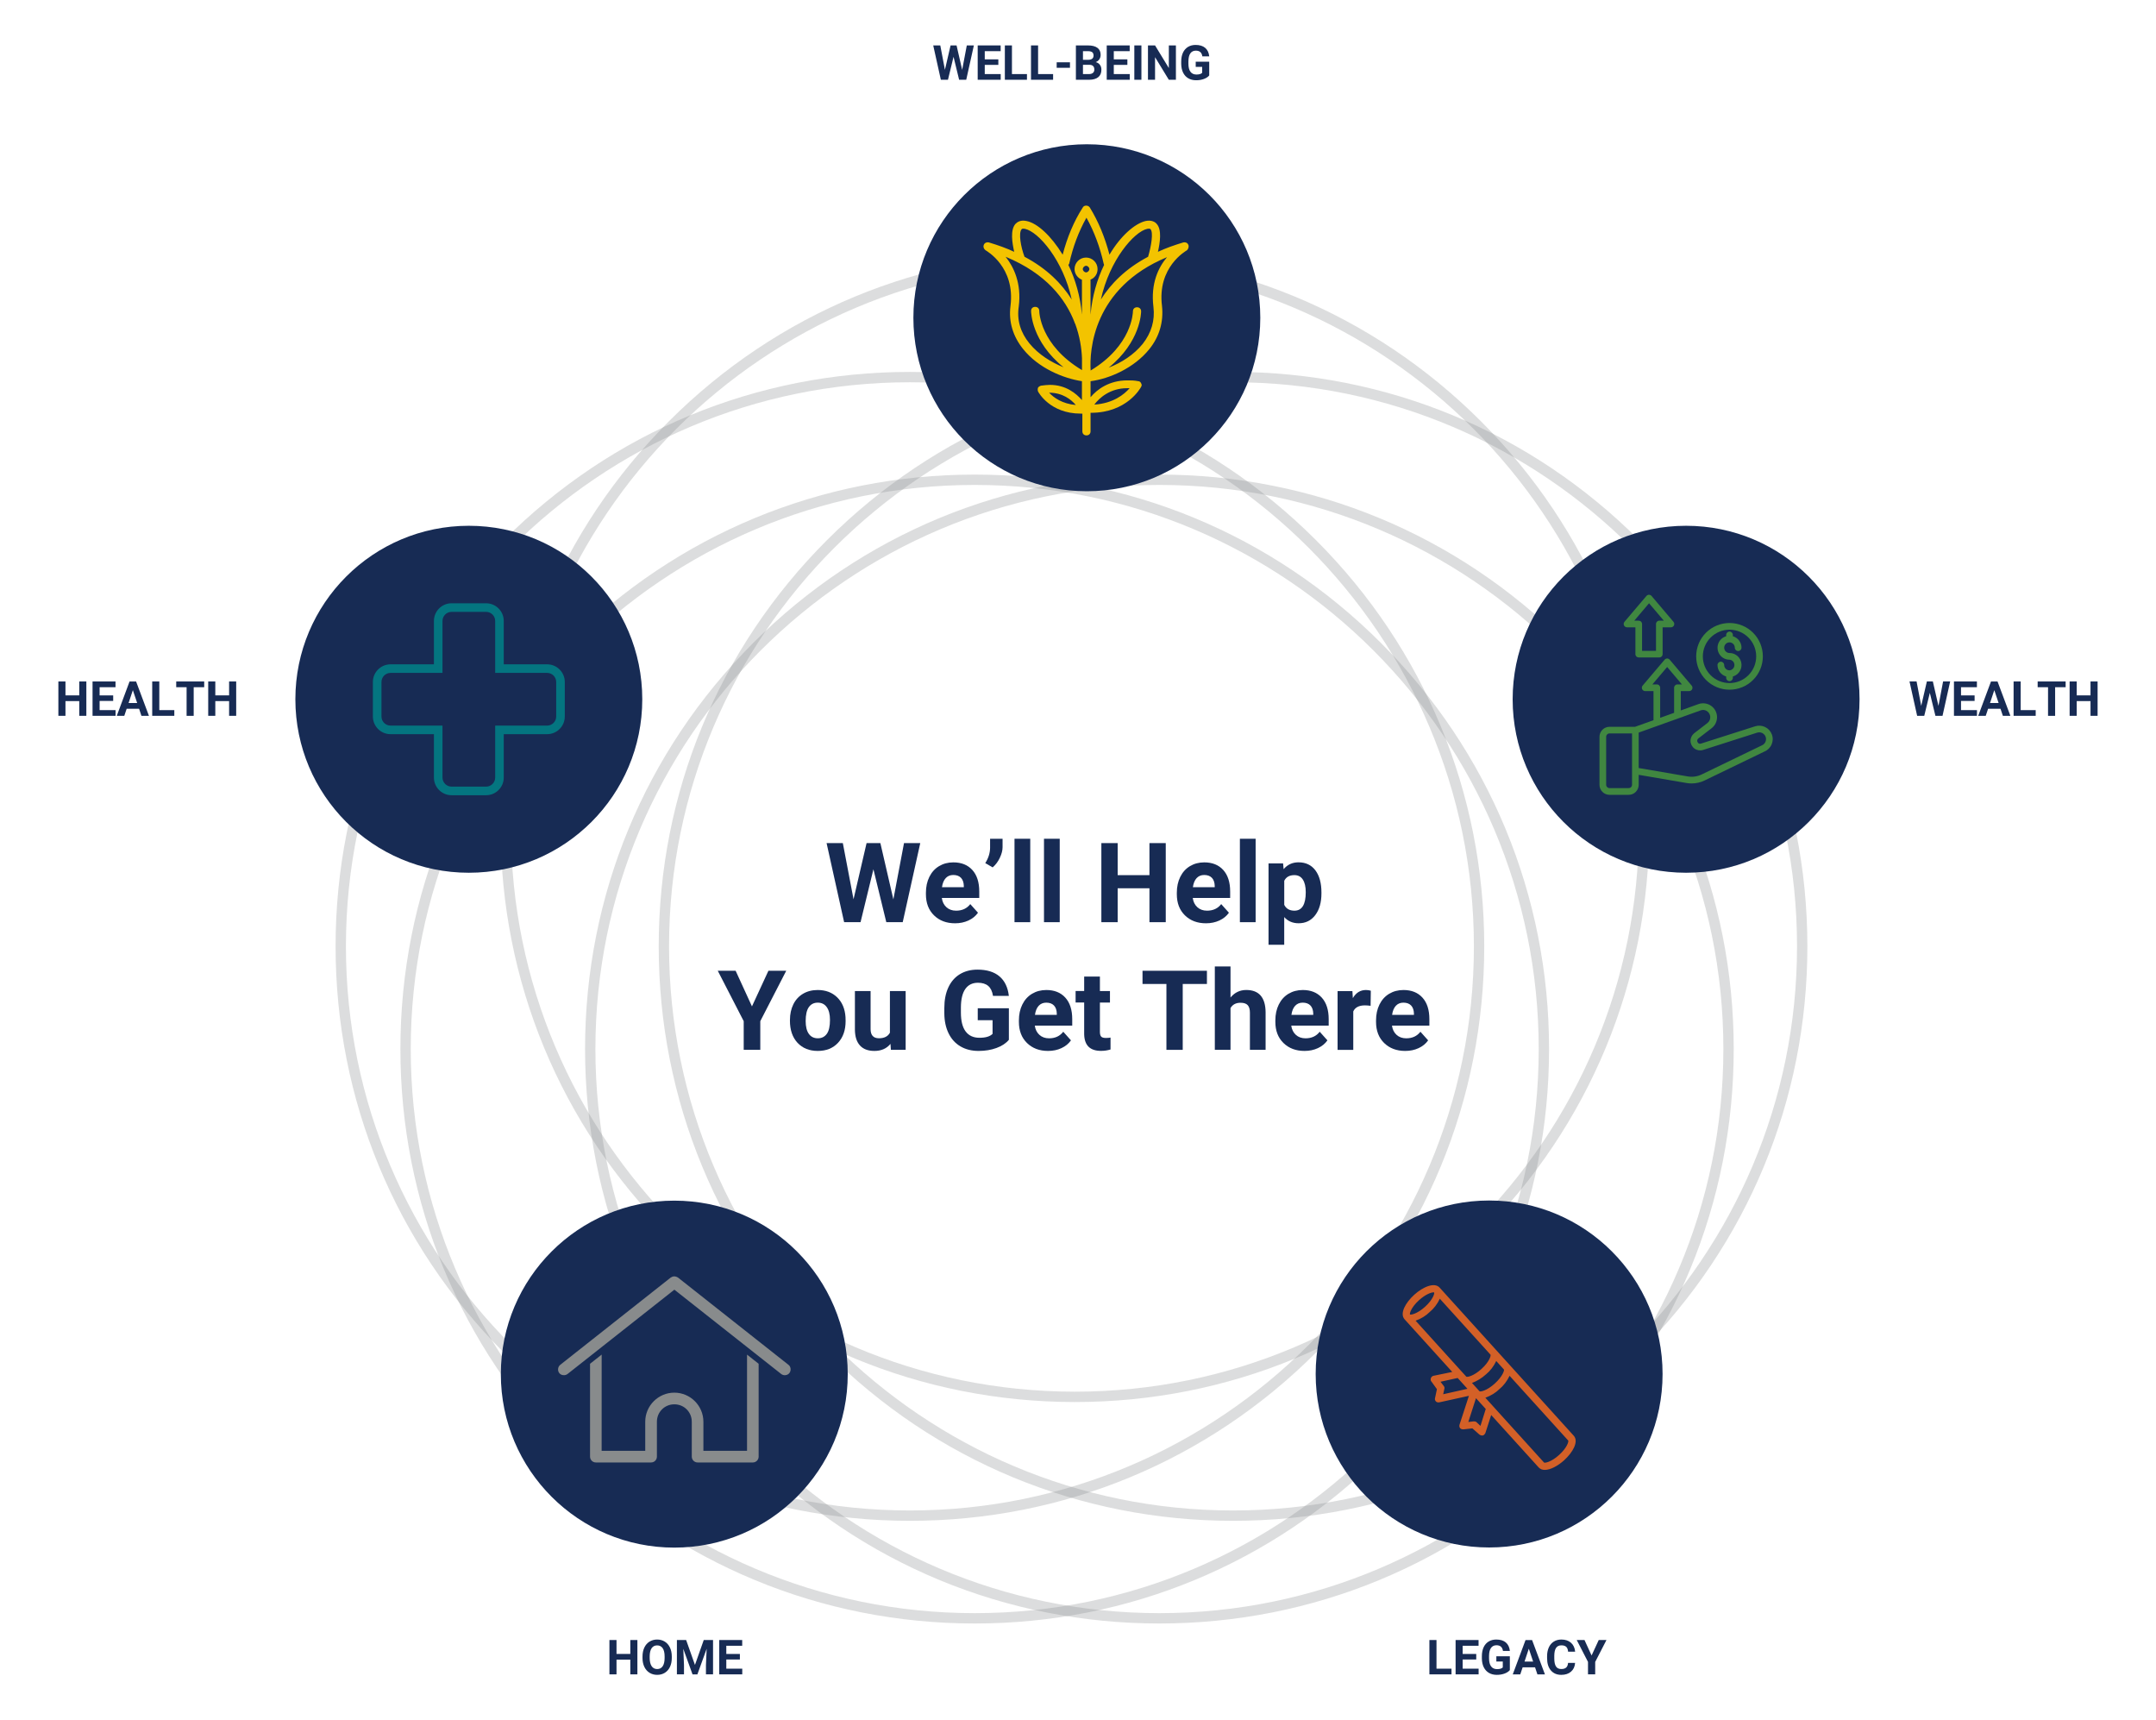 <?xml version="1.0" encoding="utf-8"?>
<!-- Generator: Adobe Illustrator 27.7.0, SVG Export Plug-In . SVG Version: 6.00 Build 0)  -->
<svg version="1.1" id="Layer_1" xmlns="http://www.w3.org/2000/svg" xmlns:xlink="http://www.w3.org/1999/xlink" x="0px" y="0px"
	 width="800px" height="638px" viewBox="0 0 800 638" style="enable-background:new 0 0 800 638;" xml:space="preserve">
<style type="text/css">
	.Drop_x0020_Shadow{fill:none;}
	.Round_x0020_Corners_x0020_2_x0020_pt{fill:#FFFFFF;stroke:#000000;stroke-miterlimit:10;}
	.Live_x0020_Reflect_x0020_X{fill:none;}
	.Bevel_x0020_Soft{fill:url(#SVGID_1_);}
	.Dusk{fill:#FFFFFF;}
	.Foliage_GS{fill:#FFDD00;}
	.Pompadour_GS{fill-rule:evenodd;clip-rule:evenodd;fill:#44ADE2;}
	.st0{opacity:0.29;}
	.st1{fill:#888B8C;}
	.st2{fill:#172B54;}
	.st3{fill:#408740;}
	.st4{fill:#047580;}
	.st5{fill:#D36027;}
	.st6{fill:#F3C300;}
</style>
<linearGradient id="SVGID_1_" gradientUnits="userSpaceOnUse" x1="365" y1="284" x2="365.707" y2="284.707">
	<stop  offset="0" style="stop-color:#DEDFE3"/>
	<stop  offset="0.174" style="stop-color:#D8D9DD"/>
	<stop  offset="0.352" style="stop-color:#C9CACD"/>
	<stop  offset="0.532" style="stop-color:#B4B5B8"/>
	<stop  offset="0.714" style="stop-color:#989A9C"/>
	<stop  offset="0.895" style="stop-color:#797C7E"/>
	<stop  offset="1" style="stop-color:#656B6C"/>
</linearGradient>
<g>
	<g class="st0">
		<g>
			<path class="st1" d="M398.86,520.12c-56.92,0-110.44-22.17-150.69-62.42c-40.25-40.25-62.42-93.77-62.42-150.69
				s22.17-110.44,62.42-150.69S341.94,93.9,398.86,93.9s110.44,22.17,150.69,62.42c40.25,40.25,62.42,93.77,62.42,150.69
				S589.8,417.45,549.55,457.7C509.3,497.95,455.79,520.12,398.86,520.12z M398.86,97.74c-115.39,0-209.27,93.88-209.27,209.27
				s93.88,209.27,209.27,209.27s209.27-93.88,209.27-209.27S514.25,97.74,398.86,97.74z"/>
		</g>
	</g>
	<g class="st0">
		<g>
			<path class="st1" d="M361.68,602.28c-56.92,0-110.44-22.17-150.69-62.42c-40.25-40.25-62.42-93.77-62.42-150.69
				s22.17-110.44,62.42-150.69s93.77-62.42,150.69-62.42s110.44,22.17,150.69,62.42c40.25,40.25,62.42,93.77,62.42,150.69
				s-22.17,110.44-62.42,150.69C472.12,580.11,418.61,602.28,361.68,602.28z M361.68,179.9c-115.39,0-209.27,93.88-209.27,209.27
				s93.88,209.27,209.27,209.27s209.27-93.88,209.27-209.27S477.08,179.9,361.68,179.9z"/>
		</g>
	</g>
	<g class="st0">
		<g>
			<path class="st1" d="M337.63,564.19c-56.92,0-110.44-22.17-150.69-62.42c-40.25-40.25-62.42-93.77-62.42-150.69
				s22.17-110.44,62.42-150.69s93.77-62.42,150.69-62.42s110.44,22.17,150.69,62.42c40.25,40.25,62.42,93.77,62.42,150.69
				s-22.17,110.44-62.42,150.69C448.07,542.02,394.56,564.19,337.63,564.19z M337.63,141.81c-115.39,0-209.27,93.88-209.27,209.27
				s93.88,209.27,209.27,209.27S546.9,466.47,546.9,351.08S453.03,141.81,337.63,141.81z"/>
		</g>
	</g>
	<g class="st0">
		<g>
			<path class="st1" d="M430.2,602.28c-56.92,0-110.44-22.17-150.69-62.42c-40.25-40.25-62.42-93.77-62.42-150.69
				s22.17-110.44,62.42-150.69c40.25-40.25,93.77-62.42,150.69-62.42c56.92,0,110.44,22.17,150.69,62.42s62.42,93.77,62.42,150.69
				s-22.17,110.44-62.42,150.69S487.12,602.28,430.2,602.28z M430.2,179.9c-115.39,0-209.27,93.88-209.27,209.27
				s93.88,209.27,209.27,209.27s209.27-93.88,209.27-209.27S545.59,179.9,430.2,179.9z"/>
		</g>
	</g>
	<g class="st0">
		<g>
			<path class="st1" d="M457.53,564.19c-56.92,0-110.44-22.17-150.69-62.42c-40.25-40.25-62.42-93.77-62.42-150.69
				c0-56.92,22.17-110.44,62.42-150.69c40.25-40.25,93.77-62.42,150.69-62.42s110.44,22.17,150.69,62.42
				c40.25,40.25,62.42,93.77,62.42,150.69s-22.17,110.44-62.42,150.69C567.97,542.02,514.45,564.19,457.53,564.19z M457.53,141.81
				c-115.39,0-209.27,93.88-209.27,209.27s93.88,209.27,209.27,209.27S666.8,466.47,666.8,351.08S572.92,141.81,457.53,141.81z"/>
		</g>
	</g>
	<g>
		<path class="st2" d="M719.28,261.88l1.72-9.07h2.62l-2.83,12.74h-2.64l-2.07-8.52l-2.07,8.52h-2.64l-2.83-12.74h2.62l1.72,9.05
			l2.1-9.05h2.22L719.28,261.88z"/>
		<path class="st2" d="M732.69,260.03h-5.04v3.41h5.92v2.11h-8.54v-12.74h8.52v2.13h-5.9v3.04h5.04V260.03z"/>
		<path class="st2" d="M742.3,262.93h-4.6l-0.88,2.63h-2.79l4.74-12.74h2.43l4.77,12.74h-2.79L742.3,262.93z M738.41,260.8h3.19
			l-1.6-4.77L738.41,260.8z"/>
		<path class="st2" d="M749.79,263.44h5.57v2.11h-8.2v-12.74h2.63V263.44z"/>
		<path class="st2" d="M766.47,254.94h-3.9v10.62h-2.63v-10.62h-3.85v-2.13h10.38V254.94z"/>
		<path class="st2" d="M778.33,265.55h-2.63v-5.46h-5.12v5.46h-2.63v-12.74h2.63v5.16h5.12v-5.16h2.63V265.55z"/>
	</g>
	<g>
		<path class="st2" d="M357.02,25.92l1.72-9.07h2.62l-2.83,12.74h-2.64l-2.07-8.52l-2.07,8.52h-2.64l-2.83-12.74h2.62l1.72,9.05
			l2.1-9.05h2.22L357.02,25.92z"/>
		<path class="st2" d="M370.44,24.07h-5.04v3.41h5.92v2.11h-8.54V16.85h8.52v2.13h-5.9v3.04h5.04V24.07z"/>
		<path class="st2" d="M375.48,27.48h5.58v2.11h-8.2V16.85h2.63V27.48z"/>
		<path class="st2" d="M385.19,27.48h5.57v2.11h-8.2V16.85h2.63V27.48z"/>
		<path class="st2" d="M397.02,25.15h-4.93v-2.04h4.93V25.15z"/>
		<path class="st2" d="M399.22,29.59V16.85h4.46c1.55,0,2.72,0.3,3.52,0.89c0.8,0.59,1.2,1.46,1.2,2.6c0,0.62-0.16,1.17-0.48,1.65
			c-0.32,0.48-0.77,0.82-1.34,1.05c0.65,0.16,1.17,0.49,1.54,0.99c0.38,0.5,0.56,1.1,0.56,1.82c0,1.22-0.39,2.15-1.17,2.78
			c-0.78,0.63-1.9,0.95-3.34,0.96H399.22z M401.84,22.19h1.94c1.32-0.02,1.99-0.55,1.99-1.58c0-0.58-0.17-0.99-0.5-1.25
			c-0.34-0.25-0.87-0.38-1.59-0.38h-1.84V22.19z M401.84,24.04v3.44h2.25c0.62,0,1.1-0.15,1.45-0.44c0.35-0.29,0.52-0.7,0.52-1.22
			c0-1.17-0.6-1.76-1.81-1.78H401.84z"/>
		<path class="st2" d="M418.32,24.07h-5.04v3.41h5.92v2.11h-8.54V16.85h8.52v2.13h-5.9v3.04h5.04V24.07z"/>
		<path class="st2" d="M423.53,29.59h-2.63V16.85h2.63V29.59z"/>
		<path class="st2" d="M436.33,29.59h-2.63l-5.11-8.38v8.38h-2.63V16.85h2.63l5.12,8.4v-8.4h2.62V29.59z"/>
		<path class="st2" d="M448.7,27.98c-0.47,0.57-1.14,1-2,1.32c-0.86,0.31-1.82,0.47-2.87,0.47c-1.1,0-2.07-0.24-2.9-0.72
			c-0.83-0.48-1.47-1.18-1.93-2.1c-0.45-0.92-0.68-1.99-0.7-3.23v-0.87c0-1.27,0.21-2.37,0.64-3.3c0.43-0.93,1.05-1.64,1.86-2.14
			c0.81-0.49,1.75-0.74,2.84-0.74c1.51,0,2.69,0.36,3.55,1.08c0.85,0.72,1.36,1.77,1.51,3.15h-2.56c-0.12-0.73-0.37-1.26-0.77-1.6
			c-0.4-0.34-0.95-0.51-1.65-0.51c-0.89,0-1.57,0.34-2.04,1.01c-0.47,0.67-0.7,1.67-0.71,2.99v0.81c0,1.34,0.25,2.35,0.76,3.03
			c0.51,0.68,1.25,1.02,2.23,1.02c0.99,0,1.69-0.21,2.11-0.63v-2.2h-2.39V22.9h5.01V27.98z"/>
	</g>
	<g>
		<path class="st2" d="M331.49,333.65l3.95-20.88h6.03l-6.51,29.34h-6.09l-4.78-19.63l-4.78,19.63h-6.09l-6.51-29.34h6.03
			l3.97,20.84l4.84-20.84h5.12L331.49,333.65z"/>
		<path class="st2" d="M354.39,342.52c-3.2,0-5.8-0.98-7.81-2.94c-2.01-1.96-3.01-4.57-3.01-7.84v-0.56c0-2.19,0.42-4.15,1.27-5.87
			c0.85-1.73,2.05-3.06,3.6-3.99c1.55-0.93,3.32-1.4,5.31-1.4c2.98,0,5.33,0.94,7.04,2.82c1.71,1.88,2.57,4.55,2.57,8v2.38h-13.89
			c0.19,1.43,0.76,2.57,1.7,3.43c0.95,0.86,2.15,1.29,3.6,1.29c2.24,0,4-0.81,5.26-2.44l2.86,3.2c-0.87,1.24-2.06,2.2-3.55,2.89
			C357.85,342.17,356.2,342.52,354.39,342.52z M353.72,324.6c-1.16,0-2.09,0.39-2.81,1.17c-0.72,0.78-1.18,1.9-1.38,3.36h8.1v-0.47
			c-0.03-1.3-0.38-2.3-1.05-3.01C355.91,324.95,354.96,324.6,353.72,324.6z"/>
		<path class="st2" d="M368.33,321.78l-2.74-1.59c1.16-1.81,1.75-3.69,1.79-5.62v-3.41h4.63v3.12c0,1.21-0.34,2.52-1.01,3.93
			C370.34,319.62,369.45,320.81,368.33,321.78z"/>
		<path class="st2" d="M382.28,342.11h-5.84v-30.95h5.84V342.11z"/>
		<path class="st2" d="M393.22,342.11h-5.84v-30.95h5.84V342.11z"/>
		<path class="st2" d="M432.56,342.11h-6.05v-12.58h-11.79v12.58h-6.05v-29.34h6.05v11.89h11.79v-11.89h6.05V342.11z"/>
		<path class="st2" d="M447.49,342.52c-3.2,0-5.8-0.98-7.81-2.94c-2.01-1.96-3.01-4.57-3.01-7.84v-0.56c0-2.19,0.42-4.15,1.27-5.87
			c0.85-1.73,2.05-3.06,3.6-3.99c1.55-0.93,3.32-1.4,5.31-1.4c2.98,0,5.33,0.94,7.04,2.82c1.71,1.88,2.57,4.55,2.57,8v2.38h-13.88
			c0.19,1.43,0.76,2.57,1.7,3.43c0.95,0.86,2.15,1.29,3.6,1.29c2.24,0,4-0.81,5.26-2.44l2.86,3.2c-0.87,1.24-2.06,2.2-3.55,2.89
			C450.96,342.17,449.3,342.52,447.49,342.52z M446.82,324.6c-1.16,0-2.09,0.39-2.81,1.17c-0.72,0.78-1.18,1.9-1.38,3.36h8.1v-0.47
			c-0.03-1.3-0.38-2.3-1.05-3.01C449.01,324.95,448.06,324.6,446.82,324.6z"/>
		<path class="st2" d="M465.91,342.11h-5.84v-30.95h5.84V342.11z"/>
		<path class="st2" d="M490.33,331.41c0,3.36-0.76,6.05-2.29,8.07s-3.58,3.03-6.18,3.03c-2.2,0-3.98-0.77-5.34-2.3v10.28h-5.82
			v-30.19h5.4l0.2,2.14c1.41-1.69,3.25-2.54,5.52-2.54c2.69,0,4.78,1,6.27,2.98c1.49,1.99,2.24,4.73,2.24,8.22V331.41z
			 M484.51,330.99c0-2.03-0.36-3.59-1.08-4.69c-0.72-1.1-1.76-1.65-3.13-1.65c-1.83,0-3.08,0.7-3.77,2.1v8.93
			c0.71,1.44,1.98,2.16,3.81,2.16C483.12,337.82,484.51,335.54,484.51,330.99z"/>
		<path class="st2" d="M279.02,373.35l6.11-13.22h6.61l-9.63,18.7v10.64h-6.15v-10.64l-9.63-18.7h6.63L279.02,373.35z"/>
		<path class="st2" d="M293.12,378.37c0-2.16,0.42-4.09,1.25-5.78s2.03-3,3.6-3.93c1.56-0.93,3.38-1.39,5.45-1.39
			c2.94,0,5.34,0.9,7.2,2.7c1.86,1.8,2.9,4.24,3.11,7.33l0.04,1.49c0,3.35-0.93,6.03-2.8,8.05c-1.87,2.02-4.37,3.03-7.52,3.03
			s-5.65-1.01-7.53-3.02c-1.87-2.02-2.81-4.76-2.81-8.22V378.37z M298.95,378.78c0,2.07,0.39,3.66,1.17,4.75
			c0.78,1.1,1.89,1.65,3.35,1.65c1.41,0,2.51-0.54,3.31-1.63s1.19-2.82,1.19-5.2c0-2.03-0.4-3.61-1.19-4.72
			c-0.79-1.12-1.91-1.67-3.35-1.67c-1.42,0-2.53,0.56-3.31,1.67C299.34,374.73,298.95,376.45,298.95,378.78z"/>
		<path class="st2" d="M330.42,387.25c-1.44,1.75-3.43,2.62-5.97,2.62c-2.34,0-4.12-0.67-5.35-2.01c-1.23-1.34-1.86-3.31-1.88-5.91
			v-14.29h5.82v14.1c0,2.27,1.03,3.41,3.1,3.41c1.98,0,3.33-0.69,4.07-2.06v-15.46h5.84v21.81h-5.48L330.42,387.25z"/>
		<path class="st2" d="M374.34,385.76c-1.09,1.3-2.63,2.31-4.62,3.03c-1.99,0.72-4.19,1.08-6.61,1.08c-2.54,0-4.77-0.55-6.68-1.66
			c-1.91-1.11-3.39-2.72-4.43-4.83c-1.04-2.11-1.58-4.59-1.6-7.44v-2c0-2.93,0.49-5.46,1.48-7.61c0.99-2.14,2.41-3.78,4.27-4.92
			c1.86-1.13,4.04-1.7,6.54-1.7c3.48,0,6.2,0.83,8.16,2.49c1.96,1.66,3.12,4.07,3.49,7.24h-5.88c-0.27-1.68-0.86-2.91-1.78-3.69
			c-0.92-0.78-2.19-1.17-3.8-1.17c-2.06,0-3.62,0.77-4.7,2.32c-1.08,1.55-1.62,3.84-1.63,6.89v1.87c0,3.08,0.58,5.4,1.75,6.97
			c1.17,1.57,2.88,2.36,5.14,2.36c2.27,0,3.89-0.48,4.86-1.45v-5.06h-5.5v-4.45h11.55V385.76z"/>
		<path class="st2" d="M388.89,389.87c-3.2,0-5.8-0.98-7.81-2.94c-2.01-1.96-3.01-4.57-3.01-7.84v-0.56c0-2.19,0.42-4.15,1.27-5.87
			c0.85-1.73,2.05-3.06,3.6-3.99c1.55-0.93,3.32-1.4,5.31-1.4c2.98,0,5.33,0.94,7.04,2.82c1.71,1.88,2.57,4.55,2.57,8v2.38h-13.89
			c0.19,1.43,0.76,2.57,1.7,3.43s2.15,1.29,3.6,1.29c2.24,0,4-0.81,5.26-2.44l2.86,3.2c-0.87,1.24-2.06,2.2-3.55,2.89
			C392.35,389.53,390.7,389.87,388.89,389.87z M388.22,371.96c-1.16,0-2.09,0.39-2.81,1.17c-0.72,0.78-1.18,1.9-1.38,3.36h8.1v-0.47
			c-0.03-1.3-0.38-2.3-1.05-3.01C390.41,372.31,389.46,371.96,388.22,371.96z"/>
		<path class="st2" d="M408.13,362.3v5.36h3.73v4.27h-3.73v10.88c0,0.81,0.15,1.38,0.46,1.73c0.31,0.35,0.9,0.52,1.77,0.52
			c0.65,0,1.22-0.05,1.71-0.14v4.41c-1.14,0.35-2.32,0.52-3.53,0.52c-4.09,0-6.17-2.06-6.25-6.19v-11.75h-3.18v-4.27h3.18v-5.36
			H408.13z"/>
		<path class="st2" d="M447.85,365.03h-8.99v24.44h-6.05v-24.44h-8.87v-4.9h23.9V365.03z"/>
		<path class="st2" d="M456.6,370.04c1.54-1.85,3.49-2.78,5.82-2.78c4.73,0,7.13,2.75,7.19,8.24v13.97h-5.82v-13.8
			c0-1.25-0.27-2.17-0.81-2.77c-0.54-0.6-1.43-0.9-2.68-0.9c-1.71,0-2.94,0.66-3.71,1.97v15.5h-5.82v-30.95h5.82V370.04z"/>
		<path class="st2" d="M484.05,389.87c-3.2,0-5.8-0.98-7.81-2.94c-2.01-1.96-3.01-4.57-3.01-7.84v-0.56c0-2.19,0.42-4.15,1.27-5.87
			c0.85-1.73,2.05-3.06,3.6-3.99c1.55-0.93,3.32-1.4,5.31-1.4c2.98,0,5.33,0.94,7.04,2.82c1.71,1.88,2.57,4.55,2.57,8v2.38h-13.89
			c0.19,1.43,0.76,2.57,1.7,3.43s2.15,1.29,3.6,1.29c2.24,0,4-0.81,5.26-2.44l2.86,3.2c-0.87,1.24-2.06,2.2-3.55,2.89
			C487.51,389.53,485.86,389.87,484.05,389.87z M483.38,371.96c-1.16,0-2.09,0.39-2.81,1.17c-0.72,0.78-1.18,1.9-1.38,3.36h8.1
			v-0.47c-0.03-1.3-0.38-2.3-1.05-3.01C485.57,372.31,484.62,371.96,483.38,371.96z"/>
		<path class="st2" d="M508.57,373.13c-0.79-0.11-1.49-0.16-2.1-0.16c-2.2,0-3.65,0.75-4.33,2.24v14.27h-5.82v-21.81h5.5l0.16,2.6
			c1.17-2,2.79-3,4.86-3c0.64,0,1.25,0.09,1.81,0.26L508.57,373.13z"/>
		<path class="st2" d="M521.41,389.87c-3.2,0-5.8-0.98-7.81-2.94c-2.01-1.96-3.01-4.57-3.01-7.84v-0.56c0-2.19,0.42-4.15,1.27-5.87
			c0.85-1.73,2.05-3.06,3.6-3.99c1.55-0.93,3.32-1.4,5.31-1.4c2.98,0,5.33,0.94,7.04,2.82c1.71,1.88,2.57,4.55,2.57,8v2.38h-13.88
			c0.19,1.43,0.76,2.57,1.7,3.43s2.15,1.29,3.6,1.29c2.24,0,4-0.81,5.26-2.44l2.86,3.2c-0.87,1.24-2.06,2.2-3.55,2.89
			C524.88,389.53,523.22,389.87,521.41,389.87z M520.74,371.96c-1.16,0-2.09,0.39-2.81,1.17c-0.72,0.78-1.18,1.9-1.38,3.36h8.1
			v-0.47c-0.03-1.3-0.38-2.3-1.05-3.01C522.93,372.31,521.98,371.96,520.74,371.96z"/>
	</g>
	<g>
		<path class="st2" d="M32.04,265.55h-2.63v-5.46h-5.12v5.46h-2.63v-12.74h2.63v5.16h5.12v-5.16h2.63V265.55z"/>
		<path class="st2" d="M42,260.03h-5.04v3.41h5.92v2.11h-8.54v-12.74h8.52v2.13h-5.9v3.04H42V260.03z"/>
		<path class="st2" d="M51.61,262.93H47l-0.88,2.63h-2.79l4.74-12.74h2.43l4.77,12.74h-2.79L51.61,262.93z M47.71,260.8h3.19
			l-1.6-4.77L47.71,260.8z"/>
		<path class="st2" d="M59.1,263.44h5.58v2.11h-8.2v-12.74h2.63V263.44z"/>
		<path class="st2" d="M75.77,254.94h-3.9v10.62h-2.63v-10.62h-3.85v-2.13h10.38V254.94z"/>
		<path class="st2" d="M87.64,265.55h-2.63v-5.46h-5.12v5.46h-2.63v-12.74h2.63v5.16h5.12v-5.16h2.63V265.55z"/>
	</g>
	<g>
		<path class="st2" d="M236.51,621.15h-2.63v-5.46h-5.12v5.46h-2.63v-12.74h2.63v5.16h5.12v-5.16h2.63V621.15z"/>
		<path class="st2" d="M249.27,615.07c0,1.25-0.22,2.35-0.67,3.3c-0.44,0.95-1.08,1.67-1.9,2.19c-0.83,0.51-1.77,0.77-2.84,0.77
			c-1.06,0-2-0.25-2.83-0.76c-0.83-0.51-1.47-1.23-1.93-2.18c-0.45-0.94-0.69-2.03-0.69-3.25v-0.63c0-1.25,0.23-2.36,0.68-3.31
			c0.45-0.95,1.09-1.69,1.92-2.2c0.83-0.51,1.77-0.77,2.83-0.77c1.06,0,2.01,0.26,2.83,0.77c0.83,0.51,1.46,1.24,1.92,2.2
			c0.45,0.95,0.68,2.06,0.68,3.3V615.07z M246.61,614.49c0-1.34-0.24-2.35-0.72-3.05c-0.48-0.69-1.16-1.04-2.05-1.04
			c-0.88,0-1.56,0.34-2.04,1.03c-0.48,0.69-0.72,1.69-0.73,3.02v0.62c0,1.3,0.24,2.31,0.72,3.03c0.48,0.72,1.17,1.08,2.07,1.08
			c0.88,0,1.56-0.35,2.03-1.04c0.47-0.69,0.71-1.7,0.72-3.02V614.49z"/>
		<path class="st2" d="M254.6,608.41l3.27,9.24l3.26-9.24h3.45v12.74h-2.63v-3.48l0.26-6.01l-3.44,9.5h-1.8l-3.43-9.49l0.26,6v3.48
			h-2.63v-12.74H254.6z"/>
		<path class="st2" d="M274.54,615.63h-5.04v3.41h5.92v2.11h-8.54v-12.74h8.52v2.13h-5.9v3.04h5.04V615.63z"/>
	</g>
	<g>
		<path class="st2" d="M533.02,619.04h5.57v2.11h-8.2v-12.74h2.63V619.04z"/>
		<path class="st2" d="M547.77,615.63h-5.04v3.41h5.92v2.11h-8.54v-12.74h8.52v2.13h-5.9v3.04h5.04V615.63z"/>
		<path class="st2" d="M560.26,619.54c-0.47,0.57-1.14,1-2,1.32c-0.86,0.31-1.82,0.47-2.87,0.47c-1.1,0-2.07-0.24-2.9-0.72
			c-0.83-0.48-1.47-1.18-1.93-2.1c-0.45-0.92-0.68-1.99-0.7-3.23v-0.87c0-1.27,0.22-2.37,0.64-3.3c0.43-0.93,1.05-1.64,1.86-2.14
			c0.81-0.49,1.75-0.74,2.84-0.74c1.51,0,2.69,0.36,3.54,1.08c0.85,0.72,1.36,1.77,1.51,3.15h-2.56c-0.12-0.73-0.38-1.26-0.77-1.6
			c-0.4-0.34-0.95-0.51-1.65-0.51c-0.89,0-1.57,0.34-2.04,1.01c-0.47,0.67-0.7,1.67-0.71,2.99v0.81c0,1.34,0.25,2.34,0.76,3.03
			c0.51,0.68,1.25,1.02,2.23,1.02c0.99,0,1.69-0.21,2.11-0.63v-2.2h-2.39v-1.93h5.01V619.54z"/>
		<path class="st2" d="M569.59,618.53h-4.6l-0.88,2.63h-2.79l4.74-12.74h2.43l4.77,12.74h-2.79L569.59,618.53z M565.69,616.4h3.19
			l-1.6-4.77L565.69,616.4z"/>
		<path class="st2" d="M584.45,616.91c-0.1,1.37-0.6,2.45-1.52,3.24c-0.91,0.79-2.12,1.18-3.61,1.18c-1.63,0-2.92-0.55-3.86-1.65
			c-0.94-1.1-1.4-2.61-1.4-4.53v-0.78c0-1.22,0.22-2.3,0.65-3.24c0.43-0.93,1.05-1.65,1.85-2.15c0.8-0.5,1.73-0.75,2.8-0.75
			c1.47,0,2.65,0.39,3.55,1.18c0.9,0.79,1.42,1.89,1.56,3.32h-2.62c-0.06-0.82-0.29-1.42-0.69-1.79c-0.39-0.37-0.99-0.56-1.8-0.56
			c-0.88,0-1.53,0.31-1.96,0.94c-0.44,0.63-0.66,1.6-0.67,2.92v0.96c0,1.38,0.21,2.38,0.63,3.02c0.42,0.64,1.08,0.95,1.97,0.95
			c0.81,0,1.42-0.19,1.82-0.56c0.4-0.37,0.63-0.94,0.69-1.72H584.45z"/>
		<path class="st2" d="M590.57,614.15l2.65-5.74h2.87l-4.18,8.12v4.62h-2.67v-4.62l-4.18-8.12h2.88L590.57,614.15z"/>
	</g>
	<g>
		<path class="st2" d="M625.64,323.77c35.55,0,64.36-28.82,64.36-64.36c0-35.55-28.82-64.36-64.36-64.36
			c-35.55,0-64.36,28.82-64.36,64.36C561.28,294.96,590.1,323.77,625.64,323.77"/>
	</g>
	<g>
		<g>
			<path class="st3" d="M657.44,272.41c-0.46-1.19-1.35-2.16-2.5-2.71c-1.15-0.55-2.47-0.64-3.68-0.26l-20.14,6.43
				c-0.49,0.16-1.02-0.07-1.22-0.55c-0.28-0.45-0.16-1.04,0.26-1.36l4.95-3.81c1.31-1.01,2.05-2.58,2.01-4.23
				c-0.05-1.65-0.88-3.18-2.24-4.11c-1.36-0.93-3.09-1.16-4.65-0.61c-1.88,0.68-4.16,1.5-6.56,2.36v-7.18h3.1
				c0.48,0,0.92-0.28,1.12-0.72c0.2-0.44,0.13-0.95-0.18-1.32l-8.16-9.61v0c-0.24-0.28-0.58-0.44-0.94-0.44s-0.71,0.16-0.94,0.44
				l-8.16,9.61v0c-0.31,0.37-0.38,0.88-0.18,1.32c0.2,0.44,0.64,0.72,1.12,0.72h3.09v10.8c-3.37,1.2-6.02,2.15-6.86,2.45h-9.47
				c-0.98,0-1.93,0.39-2.62,1.09c-0.7,0.7-1.09,1.64-1.09,2.62v17.81c0,0.98,0.39,1.93,1.09,2.62c0.7,0.7,1.64,1.09,2.62,1.09h7.13
				c0.98,0,1.93-0.39,2.62-1.09c0.7-0.7,1.09-1.64,1.09-2.62v-3.71l17.76,3.04c0.63,0.11,1.26,0.16,1.89,0.16
				c1.67,0,3.32-0.38,4.82-1.11l22.17-10.72c1.2-0.49,2.17-1.44,2.68-2.64C657.89,274.97,657.92,273.62,657.44,272.41L657.44,272.41
				z M614.79,253.9h-1.66l5.48-6.46l5.48,6.46h-1.66c-0.68,0-1.24,0.55-1.24,1.24v9.3l-5.17,1.85v-11.15c0-0.33-0.13-0.64-0.36-0.87
				C615.43,254.03,615.12,253.9,614.79,253.9z M605.58,291.14c0,0.33-0.13,0.64-0.36,0.87c-0.23,0.23-0.55,0.36-0.87,0.36h-7.13
				c-0.68,0-1.24-0.55-1.24-1.24v-17.81c0-0.68,0.55-1.24,1.24-1.24h8.36V291.14z M653.68,276.55l-22.23,10.74
				c-1.62,0.79-3.45,1.05-5.23,0.74l-18.17-3.11v-13.15c3.34-1.19,16-5.71,23.01-8.24v0c0.69-0.25,1.46-0.2,2.12,0.15
				c0.8,0.44,1.33,1.24,1.42,2.15c0.08,0.91-0.3,1.8-1.01,2.37l-4.93,3.8h0c-0.88,0.69-1.39,1.75-1.38,2.87
				c0.02,1.12,0.56,2.17,1.47,2.83c0.91,0.66,2.07,0.85,3.14,0.53l20.11-6.43h0c0.84-0.28,1.77-0.09,2.44,0.49
				c0.67,0.58,0.98,1.48,0.82,2.35C655.12,275.51,654.51,276.23,653.68,276.55L653.68,276.55z"/>
		</g>
		<g>
			<path class="st3" d="M641.75,248.68c-1.09,0-1.98-0.88-1.98-1.97c0-0.68-0.55-1.24-1.24-1.24c-0.68,0-1.24,0.55-1.24,1.24
				c0,0.96,0.32,1.89,0.9,2.66c0.58,0.77,1.39,1.32,2.32,1.59v0.49c0,0.68,0.55,1.24,1.24,1.24c0.68,0,1.24-0.55,1.24-1.24v-0.49
				c1.38-0.4,2.49-1.44,2.96-2.8c0.47-1.36,0.26-2.86-0.57-4.04c-0.83-1.17-2.19-1.87-3.63-1.86c-0.8,0-1.53-0.48-1.83-1.22
				c-0.31-0.74-0.14-1.59,0.42-2.16s1.42-0.74,2.16-0.43c0.74,0.31,1.22,1.03,1.22,1.83c0,0.68,0.55,1.24,1.24,1.24
				s1.24-0.55,1.24-1.24c0-0.96-0.32-1.89-0.9-2.66c-0.58-0.77-1.39-1.32-2.31-1.59v-0.49c0-0.68-0.55-1.24-1.24-1.24
				c-0.68,0-1.24,0.55-1.24,1.24v0.49c-1.38,0.4-2.49,1.44-2.96,2.8c-0.47,1.36-0.26,2.86,0.57,4.04c0.83,1.17,2.19,1.87,3.63,1.86
				c1.03,0.08,1.82,0.94,1.82,1.97C643.57,247.73,642.78,248.59,641.75,248.68L641.75,248.68z"/>
		</g>
		<g>
			<path class="st3" d="M641.75,255.86c3.28,0,6.43-1.3,8.75-3.62c2.32-2.32,3.62-5.47,3.62-8.75c0-3.28-1.3-6.43-3.62-8.75
				c-2.32-2.32-5.47-3.62-8.75-3.62c-3.28,0-6.43,1.3-8.75,3.62c-2.32,2.32-3.62,5.47-3.62,8.75c0,3.28,1.31,6.42,3.63,8.74
				C635.33,254.56,638.47,255.86,641.75,255.86L641.75,255.86z M641.75,233.6c2.62,0,5.14,1.04,7,2.9c1.86,1.86,2.9,4.37,2.9,7
				c0,2.62-1.04,5.14-2.9,7c-1.86,1.86-4.37,2.9-7,2.9c-2.62,0-5.14-1.04-7-2.9c-1.86-1.86-2.9-4.37-2.9-7
				c0-2.62,1.05-5.14,2.9-6.99C636.61,234.65,639.13,233.6,641.75,233.6z"/>
		</g>
		<g>
			<path class="st3" d="M603.73,232.72h3.1v9.95h0c0,0.33,0.13,0.64,0.36,0.87s0.55,0.36,0.87,0.36h7.64c0.33,0,0.64-0.13,0.87-0.36
				c0.23-0.23,0.36-0.55,0.36-0.87v-9.95h3.09c0.48,0,0.92-0.28,1.12-0.72c0.2-0.44,0.13-0.95-0.18-1.32l-8.15-9.61
				c-0.24-0.27-0.58-0.42-0.94-0.42c-0.36,0-0.7,0.15-0.94,0.42l-8.16,9.61h0c-0.31,0.37-0.38,0.88-0.18,1.32
				C602.81,232.44,603.25,232.72,603.73,232.72L603.73,232.72z M611.89,223.79l5.48,6.46h-1.66c-0.68,0-1.24,0.55-1.24,1.24v9.95
				h-5.17v-9.95c0-0.33-0.13-0.64-0.36-0.87s-0.55-0.36-0.87-0.36h-1.66L611.89,223.79z"/>
		</g>
	</g>
	<g>
		<path class="st2" d="M403.28,182.24c35.55,0,64.36-28.82,64.36-64.36c0-35.55-28.82-64.36-64.36-64.36s-64.36,28.82-64.36,64.36
			C338.91,153.42,367.73,182.24,403.28,182.24"/>
	</g>
	<g>
		<path class="st2" d="M173.96,323.77c35.55,0,64.36-28.82,64.36-64.36c0-35.55-28.82-64.36-64.36-64.36s-64.36,28.82-64.36,64.36
			C109.6,294.96,138.42,323.77,173.96,323.77"/>
	</g>
	<g>
		<path class="st4" d="M180.37,294.66h-12.81c-3.42,0-6.2-2.78-6.2-6.2v-16.45h-16.44c-3.42,0-6.2-2.78-6.2-6.2v-12.81
			c0-3.42,2.78-6.2,6.2-6.2h16.44v-16.45c0-3.42,2.78-6.2,6.2-6.2h12.81c3.42,0,6.2,2.78,6.2,6.2v16.45h16.45
			c3.42,0,6.2,2.78,6.2,6.2v12.81c0,3.42-2.78,6.2-6.2,6.2h-16.44v16.45C186.57,291.88,183.79,294.66,180.37,294.66L180.37,294.66z
			 M144.92,249.29c-2.05,0-3.72,1.67-3.72,3.72v12.81c0,2.05,1.67,3.72,3.72,3.72h18.92v18.92c0,2.05,1.67,3.72,3.72,3.72h12.81
			c2.05,0,3.72-1.67,3.72-3.72v-18.92h18.93c2.05,0,3.72-1.67,3.72-3.72l0-12.81c0-2.05-1.67-3.72-3.72-3.72h-18.93v-18.92
			c0-2.05-1.67-3.72-3.72-3.72h-12.81c-2.05,0-3.72,1.67-3.72,3.72v18.93L144.92,249.29L144.92,249.29z"/>
		<path class="st4" d="M180.37,295.01L180.37,295.01l-12.81,0c-3.61,0-6.55-2.94-6.55-6.55v-16.1h-16.1c-3.61,0-6.55-2.94-6.55-6.55
			v-12.81c0-3.61,2.94-6.55,6.55-6.55h16.1v-16.1c0-3.61,2.94-6.55,6.55-6.55h12.81c3.61,0,6.55,2.94,6.55,6.55v16.1h16.1
			c3.61,0,6.55,2.94,6.55,6.55v12.81c0,3.61-2.94,6.55-6.55,6.55h-16.1v16.1C186.92,292.07,183.98,295.01,180.37,295.01z
			 M144.92,247.15c-3.23,0-5.85,2.63-5.85,5.85v12.81c0,3.23,2.63,5.85,5.85,5.85h16.79v16.79c0,3.23,2.63,5.85,5.85,5.85h12.81
			c0,0,0,0,0,0c1.56,0,3.03-0.61,4.14-1.72c1.11-1.11,1.72-2.58,1.72-4.14v-16.79h16.79c3.23,0,5.85-2.62,5.85-5.85v-12.81
			c0-3.23-2.63-5.85-5.85-5.85h-16.79v-16.79c0-3.23-2.63-5.85-5.85-5.85h-12.81c-3.23,0-5.85,2.62-5.85,5.85v16.79H144.92z
			 M180.37,292.53h-12.81c-2.24,0-4.07-1.82-4.07-4.07v-18.58h-18.58c-2.24,0-4.07-1.82-4.07-4.07v-12.81
			c0-2.24,1.82-4.07,4.07-4.07l18.58,0v-18.58c0-2.24,1.82-4.07,4.07-4.07h12.81c2.24,0,4.07,1.82,4.07,4.07v18.58h18.58
			c2.24,0,4.07,1.82,4.07,4.07l0,12.81c0,2.24-1.82,4.07-4.07,4.07h-18.58v18.58C184.44,290.7,182.61,292.53,180.37,292.53z
			 M144.92,249.63c-1.86,0-3.37,1.51-3.37,3.37v12.81c0,1.86,1.51,3.37,3.37,3.37h19.27v19.27c0,1.86,1.51,3.37,3.37,3.37h12.81
			c1.86,0,3.37-1.51,3.37-3.37v-19.27h19.27c1.86,0,3.37-1.51,3.37-3.37l0-12.81c0-1.86-1.51-3.37-3.37-3.37h-19.27v-19.27
			c0-1.86-1.51-3.37-3.37-3.37h-12.81c-1.86,0-3.37,1.51-3.37,3.37v19.27L144.92,249.63L144.92,249.63z"/>
	</g>
	<g>
		<path class="st2" d="M250.2,574.13c35.55,0,64.36-28.82,64.36-64.36c0-35.55-28.82-64.36-64.36-64.36s-64.36,28.82-64.36,64.36
			C185.84,545.32,214.66,574.13,250.2,574.13"/>
	</g>
	<g>
		<path class="st1" d="M250.15,473.51c-0.45,0.01-0.87,0.16-1.28,0.44l-40.98,32.36c-0.94,0.76-1.08,2.15-0.37,3.07
			c0.7,0.9,2.18,1.04,3.07,0.34l39.64-31.28l39.64,31.28c0.89,0.71,2.33,0.56,3.03-0.34c0.7-0.89,0.62-2.36-0.34-3.07l-40.98-32.36
			C251.08,473.64,250.6,473.5,250.15,473.51L250.15,473.51z M223.25,502.53l-4.31,3.4v34.45l0,0c0,1.19,0.97,2.16,2.16,2.16h20.49
			c1.19,0,2.16-0.97,2.16-2.16v-12.94c0-3.62,2.85-6.47,6.47-6.47s6.47,2.85,6.47,6.47v12.94h0c0,1.19,0.97,2.16,2.16,2.16h20.49
			c1.19,0,2.16-0.97,2.16-2.16v-34.45l-4.31-3.4v35.69H261v-10.79c0-5.94-4.85-10.79-10.79-10.79s-10.79,4.85-10.79,10.79v10.79
			h-16.18L223.25,502.53L223.25,502.53z"/>
	</g>
	<g>
		<path class="st2" d="M552.55,574.08c35.55,0,64.36-28.82,64.36-64.36c0-35.55-28.82-64.36-64.36-64.36
			c-35.55,0-64.36,28.82-64.36,64.36C488.19,545.27,517,574.08,552.55,574.08"/>
	</g>
	<g>
		<path class="st5" d="M583.67,532.85l-49.77-54.94c-1.75-1.93-5.81-0.14-8.93,2.68c-3.12,2.82-5.3,6.69-3.55,8.62l18.09,19.97
			l-7.52,1.54c-0.57,0.11-0.88,0.67-0.77,1.24c-0.01,0.14,0.13,0.29,0.19,0.36l2.12,2.94l-0.74,3.51c-0.09,0.35,0.04,0.64,0.24,0.86
			c0.2,0.22,0.55,0.31,0.91,0.26l11.62-2.55l-3.68,11.31c-0.09,0.35-0.03,0.71,0.17,0.93s0.55,0.31,0.83,0.33l3.57-0.39l2.72,2.4
			c0.41,0.3,1.04,0.41,1.42-0.07c0.07-0.07,0.16-0.28,0.23-0.34l2.34-7.26l18.03,19.9c1.75,1.93,5.81,0.14,8.93-2.68
			C583.24,538.65,585.42,534.78,583.67,532.85L583.67,532.85z M554.84,513.56c-3.12,2.82-5.69,3.27-6.1,2.82l-3.16-3.49
			c2.09-0.68,3.99-1.86,5.63-3.34c1.7-1.41,3-3.26,3.88-5.27l3.23,3.56C558.71,508.29,557.96,510.73,554.84,513.56L554.84,513.56z
			 M524.66,489.79c2.09-0.68,4.06-1.79,5.63-3.34c1.7-1.41,3-3.26,3.88-5.27l19.17,21.16c0.4,0.45-0.29,2.96-3.41,5.79
			s-5.69,3.27-6.1,2.82L524.66,489.79z M526.32,482.07c3.12-2.82,5.69-3.27,6.1-2.82c0.4,0.45-0.29,2.96-3.41,5.79
			c-3.12,2.82-5.69,3.27-6.1,2.82S523.2,484.9,526.32,482.07z M535.06,517.69l0.55-2.53c0.08-0.21,0.03-0.57-0.17-0.79l-1.53-1.99
			l7.1-1.56l4.17,4.6L535.06,517.69z M549.5,529.61l-1.83-1.72c-0.2-0.22-0.49-0.24-0.77-0.25l-2.57,0.3l3.18-9.91l4.17,4.6
			L549.5,529.61z M572.68,542.81l-22.13-24.43c2.09-0.68,4.06-1.79,5.63-3.34c1.7-1.41,3-3.26,3.88-5.27l22.13,24.43
			c0.4,0.45-0.29,2.96-3.41,5.79S573.09,543.25,572.68,542.81z"/>
		<path class="st5" d="M573.21,545.3c-0.91,0-1.69-0.28-2.27-0.91l-17.62-19.45l-2.19,6.78l-0.07,0.06
			c-0.01,0.01-0.02,0.05-0.05,0.08c-0.05,0.09-0.1,0.19-0.18,0.26c-0.47,0.6-1.3,0.51-1.86,0.09l-2.63-2.32l-3.41,0.38
			c-0.27-0.01-0.8-0.07-1.13-0.44c-0.27-0.3-0.37-0.77-0.25-1.25l3.5-10.76l-11.02,2.42c-0.51,0.07-0.97-0.06-1.24-0.36
			c-0.32-0.35-0.43-0.76-0.32-1.18l0.71-3.35l-2.03-2.82c-0.07-0.08-0.28-0.3-0.26-0.59c-0.07-0.28-0.01-0.65,0.18-0.95
			c0.19-0.32,0.5-0.53,0.87-0.61l6.93-1.42l-17.68-19.52c-0.91-1.01-0.95-2.51-0.11-4.35c0.72-1.57,2.03-3.26,3.68-4.76
			c3.23-2.92,7.5-4.77,9.42-2.66l49.77,54.95c0.91,1.01,0.95,2.51,0.11,4.35c-0.72,1.57-2.03,3.26-3.68,4.76
			C578.1,543.78,575.33,545.3,573.21,545.3z M553.03,523.58l18.43,20.34c1.6,1.76,5.54-0.08,8.44-2.7c1.56-1.42,2.84-3.07,3.52-4.53
			c0.5-1.09,0.91-2.6,0.01-3.6l-49.77-54.95c-1.6-1.76-5.54,0.08-8.44,2.7c-1.56,1.42-2.84,3.07-3.52,4.53
			c-0.5,1.09-0.91,2.6-0.01,3.6l18.5,20.42l-8.12,1.67c-0.23,0.04-0.35,0.18-0.41,0.29c-0.09,0.15-0.12,0.35-0.08,0.54
			c0.02,0.09,0.09,0.17,0.11,0.2l2.24,3.1l-0.77,3.66c-0.03,0.14-0.05,0.33,0.16,0.56c0.11,0.13,0.35,0.18,0.6,0.15l12.18-2.67
			l-3.87,11.89c-0.05,0.22-0.02,0.46,0.09,0.59c0.11,0.12,0.33,0.2,0.6,0.21l3.66-0.41l2.83,2.51c0.21,0.16,0.66,0.3,0.92-0.03
			c0.05-0.05,0.07-0.09,0.09-0.13c0.03-0.06,0.07-0.12,0.11-0.17L553.03,523.58z M573.25,543.31c-0.38,0-0.66-0.09-0.82-0.26v0
			l-22.49-24.83l0.51-0.17c2.14-0.69,4.04-1.82,5.49-3.26c1.6-1.32,2.9-3.1,3.8-5.16l0.22-0.49l22.49,24.83
			c0.66,0.73-0.33,3.47-3.43,6.28C576.65,542.38,574.45,543.31,573.25,543.31z M572.93,542.57c0.35,0.23,2.69-0.19,5.61-2.84
			c2.93-2.66,3.57-4.95,3.37-5.31l-21.77-24.03c-0.93,1.96-2.22,3.65-3.75,4.91c-1.39,1.38-3.2,2.49-5.24,3.23L572.93,542.57z
			 M549.67,530.24l-2.23-2.1c-0.12-0.13-0.29-0.14-0.55-0.16l-3.05,0.36l3.53-11l4.71,5.2L549.67,530.24z M546.87,527.29
			c0.37,0.01,0.77,0.03,1.06,0.36l1.41,1.32l1.96-6.27l-3.63-4.01l-2.84,8.83L546.87,527.29z M534.6,518.14l0.67-3.06
			c0.05-0.13,0.03-0.35-0.09-0.48l-1.88-2.45l7.83-1.73l4.7,5.19L534.6,518.14z M534.51,512.6l1.2,1.56
			c0.26,0.28,0.36,0.77,0.22,1.13l-0.42,1.94l9-2.02l-3.63-4.01L534.51,512.6z M549.3,516.87c-0.38,0-0.66-0.09-0.82-0.27
			l-3.52-3.89l0.51-0.17c1.96-0.63,3.81-1.73,5.5-3.27c1.58-1.31,2.89-3.09,3.79-5.15l0.22-0.49l3.59,3.96
			c0.63,0.7-0.4,3.39-3.5,6.21C552.71,515.95,550.51,516.87,549.3,516.87z M546.19,513.04l2.81,3.1c0.33,0.22,2.67-0.19,5.61-2.84
			c2.93-2.65,3.62-4.89,3.44-5.24l-2.86-3.16c-0.93,1.96-2.22,3.65-3.75,4.91C549.82,511.27,548.05,512.36,546.19,513.04z
			 M544.38,511.45c-0.37,0-0.64-0.09-0.8-0.26l-19.53-21.56l0.51-0.17c2.14-0.69,4.04-1.82,5.49-3.26c1.6-1.32,2.9-3.1,3.8-5.16
			l0.22-0.49l19.53,21.56c0.34,0.38,0.22,1.27-0.33,2.39c-0.44,0.89-1.33,2.29-3.1,3.89c-1.77,1.6-3.25,2.35-4.18,2.7
			C545.35,511.33,544.8,511.45,544.38,511.45z M525.27,489.95l18.82,20.77c0.33,0.22,2.67-0.19,5.61-2.85
			c2.93-2.66,3.57-4.95,3.37-5.31l-18.81-20.76c-0.93,1.96-2.22,3.65-3.75,4.91C529.12,488.1,527.31,489.22,525.27,489.95z
			 M523.47,488.36c-0.38,0-0.66-0.09-0.82-0.27c-0.66-0.73,0.33-3.47,3.43-6.28c1.77-1.6,3.25-2.35,4.18-2.7
			c1.16-0.44,2.07-0.47,2.41-0.09c0.66,0.73-0.33,3.47-3.43,6.28C526.88,487.44,524.68,488.36,523.47,488.36z M531.89,479.43
			c-0.75,0-2.82,0.63-5.34,2.9c-2.93,2.66-3.57,4.95-3.37,5.31c0.32,0.21,2.66-0.2,5.6-2.86c2.93-2.66,3.57-4.95,3.37-5.31
			C532.1,479.45,532.01,479.43,531.89,479.43z"/>
	</g>
	<g>
		<path class="st6" d="M440.94,90.83c-0.3-0.76-1.07-1.07-1.83-0.91c-3.5,1.07-6.55,2.13-9.45,3.5c0.76-3.35,1.52-8.23-0.46-10.36
			c-0.61-0.76-1.98-1.52-4.11-1.07c-3.96,0.91-9.29,5.49-13.41,12.49c-1.68-6.4-4.11-12.34-7.31-17.52c-0.61-0.91-2.13-0.91-2.59,0
			c-3.35,5.18-5.79,11.12-7.47,17.52c-4.27-7.01-9.45-11.73-13.41-12.49c-2.13-0.46-3.35,0.3-4.11,1.07
			c-1.98,2.29-1.22,7.01-0.46,10.36c-2.9-1.37-5.94-2.44-9.45-3.5c-0.76-0.15-1.52,0.15-1.83,0.91c-0.3,0.76,0,1.52,0.61,1.98
			c0.46,0.3,11.12,6.25,9.29,20.72c-0.76,5.79,0.91,11.28,4.72,16c5.64,7.01,14.78,10.82,21.79,11.88v7.01
			c-2.13-2.44-5.94-5.64-11.88-5.64c-1.07,0-2.13,0.15-3.35,0.3c-0.46,0.15-0.91,0.46-1.07,0.76c-0.15,0.46-0.15,0.91,0,1.37
			c0.15,0.3,4.42,8.23,15.85,8.23h0.61V160c0,0.91,0.61,1.52,1.52,1.52s1.52-0.61,1.52-1.52v-6.86h0.15
			c13.41,0,18.44-9.29,18.59-9.6c0.3-0.46,0.3-0.91,0-1.37c-0.15-0.46-0.61-0.76-1.07-0.76c-1.37-0.3-2.74-0.3-3.96-0.3
			c-6.86,0-11.28,3.35-13.71,6.25v-5.94c7.01-0.91,16.15-4.88,21.79-11.88c3.81-4.72,5.33-10.21,4.72-16
			c-1.83-14.48,8.84-20.42,9.29-20.72C440.94,92.35,441.24,91.44,440.94,90.83L440.94,90.83z M389.29,145.68
			c5.03,0,8.23,2.59,9.9,4.57C394.16,149.8,390.96,147.51,389.29,145.68z M418.24,144.01h0.91c-1.98,2.29-6.09,5.64-13.1,6.09
			C407.88,147.66,411.84,144.01,418.24,144.01z M425.7,84.89c0.91-0.15,1.07,0,1.22,0.15c1.07,1.22,0.3,6.09-0.91,10.21
			c-8.38,4.42-13.87,10.06-17.52,15.85C411.69,96.47,420.83,85.95,425.7,84.89L425.7,84.89z M379.08,85.04
			c0.15-0.15,0.3-0.3,1.22-0.15c5.03,1.07,14.17,11.58,17.37,26.21c-3.66-5.79-9.14-11.43-17.52-15.85
			C378.77,91.59,377.86,86.41,379.08,85.04L379.08,85.04z M401.48,136.54v0.76c-15.54-9.29-15.85-21.49-15.85-21.94
			c0-0.91-0.61-1.52-1.52-1.52s-1.52,0.61-1.52,1.52c0,0.46,0.15,11.28,12.04,20.88c-4.57-1.83-9.29-4.72-12.65-8.84
			c-3.35-4.11-4.72-8.69-3.96-13.71c1.07-8.53-1.83-14.63-4.88-18.44c15.08,6.25,22.25,15.69,25.6,24.38c0,0.15,0,0.3,0.15,0.3
			c1.83,4.88,2.44,9.45,2.59,12.95V136.54z M403,101.04c-0.61,0-1.22-0.61-1.22-1.22s0.61-1.22,1.22-1.22
			c0.61,0,1.22,0.61,1.22,1.22S403.61,101.04,403,101.04z M404.52,103.78c1.68-0.61,2.74-2.13,2.74-3.96c0-2.44-1.98-4.27-4.27-4.27
			c-2.44,0-4.27,1.98-4.27,4.27c0,1.83,1.22,3.35,2.74,3.96v12.95c-0.61-6.86-2.44-13.1-5.03-18.44c0.15-0.15,0.15-0.3,0.3-0.46
			c1.37-6.25,3.5-11.88,6.4-17.07c2.9,5.18,5.03,10.97,6.4,17.07c0,0.15,0.15,0.3,0.15,0.46c-2.59,5.33-4.42,11.58-5.03,18.44
			v-12.95H404.52z M427.99,113.84c0.61,5.03-0.76,9.6-3.96,13.71c-3.35,4.11-7.92,7.01-12.65,8.84
			c11.88-9.6,12.04-20.42,12.04-20.88c0-0.91-0.61-1.52-1.52-1.52c-0.91,0-1.52,0.61-1.52,1.52c0,0.46-0.3,12.65-15.69,21.94
			c-0.46-7.31,0.76-30.63,28.34-42.05C429.82,99.21,426.92,105.15,427.99,113.84z"/>
	</g>
</g>
</svg>
